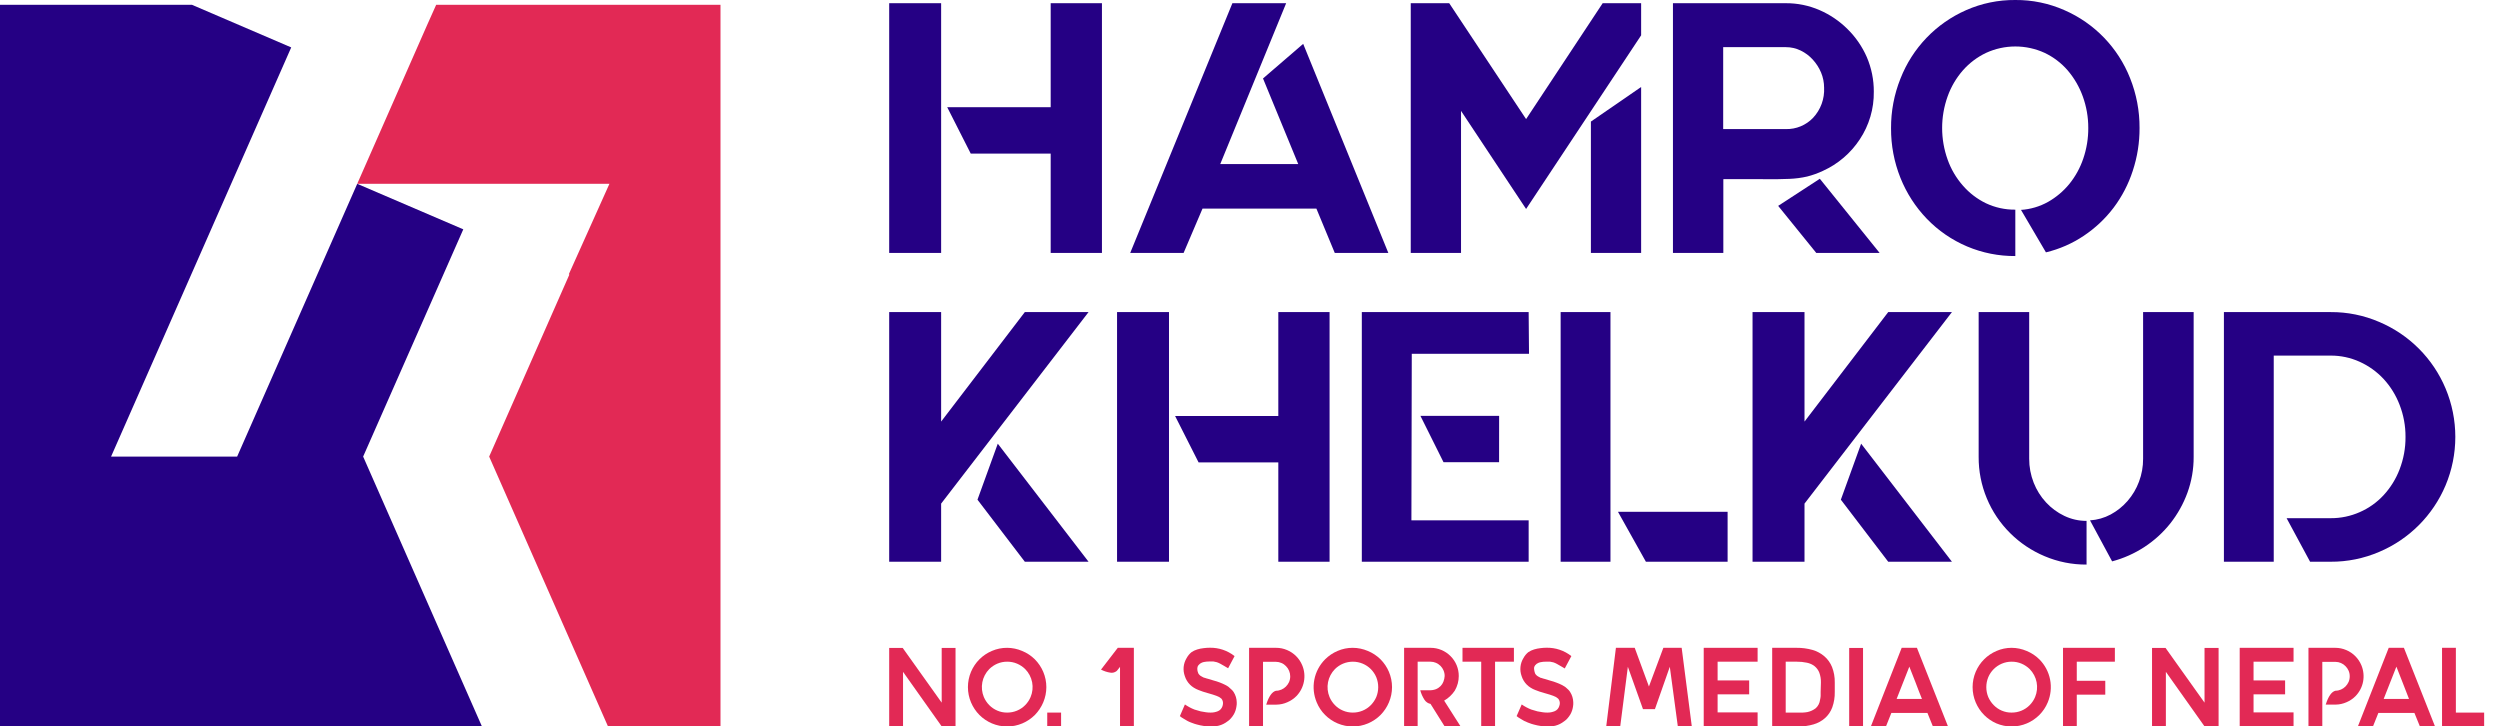 <svg width="117" height="34" viewBox="0 0 117 34" fill="none" xmlns="http://www.w3.org/2000/svg">
<g id="11 1" clip-path="url(#clip0_165_4021)">
<g id="Layer 2">
<g id="Layer 1">
<path id="Vector" d="M41.614 11.837V0.15H44.045V11.837H41.614ZM49.172 0.15H51.571V11.837H49.172V7.187H45.43L44.33 5.018H49.172V0.15Z" fill="#250084"/>
<path id="Vector_2" d="M61.608 9.764H56.277L55.393 11.837H52.894L57.676 0.15H60.192L57.108 7.677H60.757L59.109 3.672L60.989 2.052L64.974 11.837H62.467L61.608 9.764Z" fill="#250084"/>
<path id="Vector_3" d="M75.005 0.15H76.805V1.653L71.421 9.78L68.376 5.189V11.837H66.023V0.15H67.823L71.421 5.574L75.005 0.15ZM74.454 11.837V5.69L76.805 4.071V11.837H74.454Z" fill="#250084"/>
<path id="Vector_4" d="M85.318 7.994C85.08 8.107 84.832 8.196 84.577 8.261C84.303 8.324 84.024 8.36 83.743 8.371C83.416 8.385 83.011 8.392 82.528 8.385C82.045 8.379 81.42 8.385 80.652 8.385V11.837H78.294V0.15H83.57C84.118 0.146 84.66 0.257 85.162 0.476C85.646 0.687 86.087 0.986 86.462 1.359C86.846 1.736 87.154 2.184 87.369 2.678C87.586 3.187 87.697 3.735 87.694 4.289C87.706 5.084 87.476 5.864 87.036 6.525C86.613 7.168 86.017 7.677 85.318 7.994ZM80.652 6.041H83.585C83.821 6.046 84.055 6.002 84.273 5.911C84.491 5.82 84.688 5.686 84.851 5.515C85.028 5.327 85.164 5.105 85.253 4.863C85.342 4.62 85.381 4.363 85.368 4.105C85.368 3.862 85.32 3.621 85.227 3.397C85.133 3.173 85.001 2.967 84.837 2.788C84.677 2.612 84.485 2.468 84.271 2.365C84.055 2.26 83.819 2.206 83.579 2.207H80.645V6.041H80.652ZM87.966 11.837H85.001L83.218 9.635L85.168 8.366L87.966 11.837Z" fill="#250084"/>
<path id="Vector_5" d="M94.317 4.69615e-06C95.108 -0.006 95.891 0.156 96.615 0.476C98.021 1.088 99.127 2.235 99.69 3.663C99.985 4.402 100.135 5.192 100.131 5.988C100.134 6.669 100.027 7.346 99.814 7.992C99.613 8.615 99.309 9.2 98.915 9.723C98.527 10.235 98.056 10.677 97.522 11.034C96.982 11.396 96.382 11.659 95.75 11.81L94.583 9.823C95.027 9.794 95.46 9.666 95.849 9.449C96.228 9.234 96.564 8.951 96.841 8.614C97.13 8.258 97.353 7.852 97.499 7.417C97.655 6.958 97.734 6.476 97.731 5.99C97.733 5.486 97.646 4.985 97.474 4.511C97.313 4.065 97.073 3.652 96.765 3.291C96.467 2.948 96.101 2.67 95.691 2.475C95.26 2.277 94.792 2.175 94.319 2.175C93.845 2.175 93.377 2.277 92.947 2.475C92.535 2.671 92.167 2.949 91.865 3.291C91.552 3.649 91.309 4.063 91.149 4.511C90.806 5.467 90.806 6.514 91.149 7.47C91.308 7.918 91.551 8.331 91.865 8.688C92.164 9.032 92.53 9.313 92.941 9.512C93.371 9.715 93.841 9.818 94.317 9.812V11.983C93.543 11.989 92.775 11.836 92.062 11.535C91.349 11.233 90.704 10.79 90.168 10.231C89.641 9.681 89.225 9.035 88.942 8.328C88.646 7.589 88.496 6.799 88.501 6.003C88.496 5.207 88.646 4.417 88.942 3.678C89.502 2.246 90.606 1.094 92.012 0.476C92.738 0.155 93.524 -0.007 94.317 4.69615e-06Z" fill="#250084"/>
<path id="Vector_6" d="M50.944 14.606L44.045 23.569V26.289H41.614V14.606H44.045V19.73L47.962 14.606H50.944ZM45.746 23.385L46.696 20.764L50.944 26.289H47.962L45.746 23.385Z" fill="#250084"/>
<path id="Vector_7" d="M52.278 26.289V14.606H54.709V26.289H52.278ZM59.825 14.606H62.224V26.289H59.825V21.639H56.093L54.994 19.468H59.825V14.606Z" fill="#250084"/>
<path id="Vector_8" d="M71.541 14.606L71.558 16.559H66.071L66.054 24.353H71.541V26.289H63.733V14.606H71.541ZM70.157 21.632H67.557L66.476 19.462H70.159L70.157 21.632Z" fill="#250084"/>
<path id="Vector_9" d="M73.038 26.289V14.606H75.37V26.289H73.038ZM75.72 23.951H80.852V26.289H77.028L75.72 23.951Z" fill="#250084"/>
<path id="Vector_10" d="M91.35 14.606L84.451 23.569V26.289H82.019V14.606H84.451V19.73L88.368 14.606H91.35ZM86.152 23.385L87.101 20.764L91.35 26.289H88.368L86.152 23.385Z" fill="#250084"/>
<path id="Vector_11" d="M94.966 21.465C94.964 21.851 95.036 22.233 95.177 22.592C95.31 22.931 95.505 23.242 95.751 23.509C95.995 23.774 96.286 23.989 96.61 24.143C96.935 24.299 97.291 24.379 97.651 24.378V26.422C96.976 26.427 96.307 26.293 95.686 26.029C95.086 25.777 94.54 25.412 94.078 24.953C93.607 24.486 93.233 23.93 92.98 23.316C92.726 22.703 92.597 22.045 92.601 21.381V14.606H94.966V21.465ZM102.663 14.606V21.381C102.666 21.953 102.567 22.521 102.372 23.059C102.183 23.577 101.913 24.061 101.572 24.494C101.23 24.924 100.822 25.296 100.363 25.596C99.897 25.901 99.385 26.13 98.847 26.272L97.813 24.353C98.151 24.332 98.481 24.238 98.78 24.078C99.08 23.916 99.348 23.701 99.571 23.444C99.802 23.178 99.983 22.873 100.105 22.543C100.234 22.2 100.3 21.835 100.297 21.468C100.3 21.459 100.3 21.45 100.297 21.442C100.294 21.434 100.294 21.425 100.297 21.417C100.297 21.383 100.297 21.379 100.297 21.4C100.297 21.421 100.297 21.4 100.297 21.343V14.606H102.663Z" fill="#250084"/>
<path id="Vector_12" d="M111.343 15.065C112.746 15.656 113.862 16.773 114.452 18.178C114.754 18.897 114.909 19.668 114.909 20.448C114.909 21.227 114.754 21.998 114.452 22.717C113.86 24.121 112.745 25.238 111.343 25.83C110.627 26.136 109.857 26.293 109.079 26.289H108.112L107.013 24.251H109.079C109.546 24.254 110.008 24.157 110.436 23.968C110.858 23.784 111.238 23.514 111.552 23.175C111.876 22.824 112.131 22.413 112.301 21.966C112.488 21.482 112.582 20.966 112.578 20.447C112.581 19.933 112.487 19.424 112.301 18.946C112.13 18.498 111.876 18.087 111.552 17.735C111.236 17.396 110.857 17.124 110.436 16.933C110.009 16.739 109.547 16.64 109.079 16.642H106.411V26.289H104.079V14.606H109.079C109.857 14.601 110.628 14.758 111.343 15.065Z" fill="#250084"/>
<path id="Vector_13" d="M44.071 32.884V30.324H44.719V34H44.075L42.262 31.442V34H41.614V30.324H42.247L44.071 32.884Z" fill="#E22955"/>
<path id="Vector_14" d="M47.135 30.318C47.376 30.319 47.614 30.369 47.836 30.464C48.058 30.554 48.26 30.688 48.431 30.857C48.597 31.025 48.73 31.223 48.823 31.44C48.919 31.667 48.969 31.911 48.969 32.157C48.969 32.403 48.919 32.647 48.823 32.873C48.73 33.092 48.597 33.292 48.431 33.461C48.263 33.628 48.066 33.761 47.848 33.854C47.622 33.95 47.379 34 47.134 34C46.888 34 46.645 33.95 46.419 33.854C46.202 33.761 46.005 33.628 45.837 33.461C45.67 33.292 45.537 33.092 45.444 32.873C45.348 32.647 45.299 32.403 45.299 32.157C45.299 31.911 45.348 31.667 45.444 31.44C45.63 31 45.98 30.65 46.419 30.464C46.645 30.366 46.889 30.316 47.135 30.318ZM47.135 33.349C47.292 33.35 47.447 33.32 47.592 33.26C47.737 33.2 47.869 33.112 47.979 33C48.087 32.891 48.172 32.763 48.232 32.622C48.324 32.403 48.349 32.162 48.304 31.929C48.258 31.696 48.146 31.482 47.979 31.313C47.87 31.206 47.742 31.12 47.601 31.06C47.454 30.997 47.295 30.966 47.135 30.967C46.976 30.966 46.819 30.998 46.673 31.06C46.533 31.12 46.406 31.206 46.297 31.313C46.131 31.482 46.018 31.697 45.973 31.929C45.928 32.162 45.953 32.403 46.044 32.622C46.104 32.763 46.19 32.891 46.297 33C46.404 33.109 46.532 33.196 46.673 33.256C46.817 33.319 46.973 33.35 47.131 33.349H47.135Z" fill="#E22955"/>
<path id="Vector_15" d="M49.011 33.349H49.659V34H49.011V33.349Z" fill="#E22955"/>
<path id="Vector_16" d="M53.065 30.318V34H52.417V31.21L52.276 31.387C52.268 31.397 52.259 31.404 52.249 31.411C52.208 31.442 52.162 31.464 52.112 31.476C52.063 31.488 52.012 31.49 51.962 31.48C51.81 31.457 51.663 31.408 51.527 31.337L52.312 30.318H53.065Z" fill="#E22955"/>
<path id="Vector_17" d="M57.731 32.383C57.824 32.526 57.875 32.692 57.879 32.863C57.881 32.896 57.881 32.929 57.879 32.962C57.877 33 57.871 33.037 57.864 33.074C57.846 33.199 57.806 33.319 57.744 33.429C57.723 33.463 57.702 33.497 57.681 33.526C57.659 33.557 57.636 33.586 57.611 33.613C57.575 33.657 57.534 33.696 57.489 33.729C57.44 33.765 57.396 33.797 57.353 33.825C57.225 33.906 57.082 33.96 56.931 33.983C56.822 33.983 56.731 34 56.657 34C56.443 33.997 56.23 33.967 56.024 33.909L55.912 33.877C55.859 33.861 55.804 33.839 55.743 33.816C55.682 33.794 55.623 33.767 55.566 33.736C55.505 33.696 55.446 33.662 55.387 33.63C55.326 33.598 55.27 33.559 55.218 33.514L55.454 32.968C55.593 33.065 55.744 33.146 55.901 33.207C56.018 33.245 56.113 33.273 56.193 33.292L56.44 33.334C56.51 33.344 56.58 33.349 56.651 33.349C56.771 33.352 56.89 33.329 57.001 33.283C57.051 33.261 57.095 33.229 57.132 33.189C57.168 33.148 57.195 33.101 57.212 33.049C57.228 33.002 57.236 32.954 57.237 32.905C57.237 32.828 57.21 32.752 57.159 32.694C57.093 32.636 57.015 32.592 56.931 32.565C56.83 32.529 56.72 32.491 56.579 32.453L56.505 32.432L56.294 32.368C56.222 32.346 56.152 32.32 56.083 32.29C56.01 32.262 55.939 32.226 55.872 32.184C55.808 32.145 55.748 32.098 55.695 32.045C55.582 31.933 55.498 31.795 55.45 31.643C55.4 31.505 55.381 31.357 55.395 31.211C55.41 31.064 55.458 30.923 55.534 30.798C55.591 30.693 55.667 30.601 55.758 30.525C55.842 30.467 55.935 30.423 56.032 30.394C56.13 30.364 56.23 30.344 56.332 30.333C56.425 30.321 56.519 30.314 56.613 30.314C57.035 30.305 57.446 30.444 57.778 30.705L57.476 31.275L57.299 31.17L57.109 31.062C57.056 31.033 57.001 31.009 56.944 30.99C56.894 30.977 56.843 30.966 56.792 30.958H56.691H56.581C56.507 30.958 56.432 30.965 56.359 30.979C56.321 30.985 56.283 30.996 56.248 31.011C56.218 31.023 56.189 31.039 56.163 31.058C56.136 31.079 56.111 31.103 56.089 31.13C56.071 31.152 56.057 31.178 56.047 31.206C56.034 31.252 56.03 31.301 56.037 31.349C56.037 31.377 56.047 31.404 56.053 31.434C56.059 31.459 56.068 31.484 56.079 31.508C56.087 31.529 56.1 31.549 56.117 31.565L56.163 31.613L56.22 31.649C56.232 31.658 56.245 31.665 56.258 31.671C56.278 31.684 56.299 31.695 56.322 31.704C56.353 31.721 56.366 31.726 56.359 31.719H56.374L56.455 31.747L56.532 31.768L56.792 31.846L56.944 31.89L57.088 31.941L57.208 31.99C57.25 32.007 57.291 32.026 57.33 32.047L57.446 32.112C57.483 32.134 57.516 32.16 57.545 32.191C57.58 32.217 57.611 32.246 57.641 32.277C57.675 32.309 57.706 32.344 57.731 32.383Z" fill="#E22955"/>
<path id="Vector_18" d="M59.723 30.318C59.9 30.317 60.076 30.353 60.238 30.424C60.396 30.49 60.539 30.587 60.66 30.709C60.781 30.83 60.877 30.974 60.943 31.132C61.045 31.373 61.073 31.64 61.024 31.897C60.975 32.155 60.852 32.392 60.669 32.58C60.548 32.701 60.404 32.798 60.247 32.865C60.087 32.937 59.913 32.975 59.738 32.977H59.259C59.379 32.592 59.531 32.377 59.713 32.328C59.802 32.328 59.891 32.309 59.972 32.273C60.051 32.239 60.123 32.19 60.183 32.129C60.244 32.068 60.293 31.996 60.329 31.918C60.365 31.834 60.383 31.743 60.382 31.652C60.382 31.563 60.364 31.475 60.33 31.393C60.296 31.311 60.246 31.236 60.183 31.174C60.124 31.111 60.052 31.061 59.972 31.028C59.891 30.992 59.803 30.973 59.715 30.973H59.109V34.006H58.457V30.318H59.723Z" fill="#E22955"/>
<path id="Vector_19" d="M63.311 30.318C63.553 30.319 63.791 30.369 64.014 30.464C64.236 30.554 64.438 30.688 64.609 30.857C64.775 31.025 64.909 31.223 65.001 31.44C65.097 31.667 65.147 31.911 65.147 32.157C65.147 32.403 65.097 32.647 65.001 32.873C64.909 33.092 64.775 33.292 64.609 33.461C64.441 33.628 64.244 33.761 64.026 33.854C63.8 33.95 63.557 34 63.312 34C63.066 34 62.824 33.95 62.598 33.854C62.38 33.761 62.183 33.628 62.015 33.461C61.847 33.293 61.714 33.093 61.623 32.873C61.48 32.536 61.441 32.164 61.511 31.805C61.581 31.446 61.757 31.116 62.015 30.857C62.183 30.69 62.38 30.556 62.598 30.464C62.823 30.366 63.066 30.316 63.311 30.318ZM63.311 33.349C63.468 33.35 63.623 33.32 63.768 33.26C63.913 33.2 64.045 33.112 64.155 33C64.262 32.891 64.349 32.762 64.41 32.622C64.531 32.324 64.531 31.991 64.41 31.694C64.35 31.552 64.263 31.423 64.155 31.313C64.046 31.206 63.918 31.119 63.777 31.06C63.63 30.998 63.473 30.967 63.314 30.967C63.155 30.967 62.998 30.998 62.851 31.06C62.711 31.12 62.583 31.206 62.475 31.313C62.309 31.482 62.196 31.697 62.151 31.929C62.106 32.162 62.131 32.403 62.222 32.622C62.282 32.763 62.368 32.891 62.475 33C62.582 33.11 62.71 33.197 62.851 33.256C62.996 33.319 63.153 33.35 63.311 33.349Z" fill="#E22955"/>
<path id="Vector_20" d="M67.586 32.789L68.357 34H67.612L66.949 32.943C66.891 32.932 66.837 32.909 66.788 32.876C66.74 32.843 66.698 32.8 66.666 32.751C66.577 32.614 66.51 32.463 66.468 32.305H66.898C67.004 32.307 67.108 32.29 67.207 32.252C67.286 32.219 67.358 32.171 67.418 32.11C67.477 32.05 67.523 31.978 67.553 31.899C67.585 31.816 67.604 31.728 67.61 31.639C67.611 31.548 67.593 31.458 67.557 31.375C67.524 31.296 67.476 31.224 67.415 31.163C67.354 31.103 67.283 31.054 67.204 31.02C67.123 30.985 67.035 30.967 66.947 30.967H66.346V34H65.712V30.318H66.951C67.127 30.317 67.301 30.352 67.462 30.421C67.62 30.487 67.763 30.583 67.884 30.705C68.007 30.827 68.105 30.973 68.171 31.133C68.237 31.293 68.271 31.465 68.27 31.639C68.27 31.878 68.206 32.113 68.085 32.32C67.958 32.513 67.787 32.674 67.586 32.789Z" fill="#E22955"/>
<path id="Vector_21" d="M70.851 30.967H69.969V34H69.321V30.967H68.445V30.318H70.851V30.967Z" fill="#E22955"/>
<path id="Vector_22" d="M73.481 32.383C73.573 32.526 73.624 32.692 73.629 32.863C73.632 32.896 73.632 32.929 73.629 32.962C73.628 33 73.624 33.037 73.616 33.074C73.598 33.199 73.557 33.319 73.496 33.429C73.475 33.463 73.454 33.497 73.432 33.526C73.411 33.557 73.388 33.586 73.363 33.613C73.327 33.657 73.286 33.696 73.24 33.729C73.192 33.765 73.147 33.797 73.105 33.825C72.98 33.905 72.84 33.959 72.694 33.983C72.584 33.983 72.483 34 72.419 34C72.205 33.997 71.993 33.967 71.786 33.909L71.674 33.877C71.622 33.861 71.567 33.839 71.506 33.816C71.444 33.793 71.384 33.767 71.326 33.736C71.269 33.697 71.209 33.662 71.147 33.63C71.087 33.597 71.03 33.558 70.978 33.514L71.216 32.968C71.356 33.065 71.506 33.146 71.664 33.207C71.78 33.245 71.875 33.273 71.955 33.292L72.2 33.334C72.27 33.344 72.34 33.349 72.411 33.349C72.531 33.352 72.65 33.329 72.761 33.283C72.811 33.262 72.856 33.23 72.893 33.189C72.929 33.149 72.956 33.101 72.972 33.049C72.99 33.003 72.999 32.954 73 32.905C72.999 32.827 72.971 32.752 72.92 32.694C72.854 32.636 72.777 32.592 72.694 32.565C72.593 32.529 72.483 32.491 72.341 32.453L72.267 32.432L72.056 32.368C71.985 32.346 71.914 32.32 71.845 32.29C71.772 32.262 71.701 32.227 71.634 32.184C71.57 32.145 71.51 32.098 71.457 32.045C71.344 31.933 71.26 31.795 71.212 31.643C71.162 31.505 71.143 31.357 71.158 31.211C71.172 31.064 71.22 30.923 71.297 30.798C71.353 30.693 71.429 30.6 71.52 30.525C71.604 30.467 71.697 30.423 71.795 30.394C71.893 30.364 71.993 30.344 72.094 30.333C72.188 30.321 72.281 30.314 72.375 30.314C72.797 30.305 73.208 30.444 73.54 30.705L73.23 31.284L73.05 31.178C72.981 31.136 72.918 31.1 72.861 31.07C72.809 31.041 72.754 31.017 72.698 30.998C72.648 30.985 72.597 30.974 72.546 30.967H72.445H72.335C72.261 30.966 72.186 30.973 72.113 30.988C72.075 30.994 72.037 31.005 72.002 31.02C71.972 31.032 71.943 31.047 71.917 31.066C71.89 31.087 71.865 31.111 71.843 31.138C71.825 31.161 71.811 31.187 71.801 31.214C71.791 31.261 71.791 31.31 71.801 31.358C71.805 31.386 71.811 31.415 71.818 31.442C71.823 31.468 71.832 31.493 71.843 31.516C71.851 31.538 71.864 31.558 71.881 31.573L71.928 31.622L71.983 31.658L72.023 31.679C72.043 31.692 72.064 31.704 72.086 31.713C72.118 31.73 72.13 31.734 72.124 31.728H72.139L72.219 31.755L72.297 31.776L72.557 31.855L72.709 31.899L72.85 31.95C72.89 31.964 72.93 31.979 72.972 31.998C73.014 32.015 73.054 32.034 73.093 32.055L73.209 32.121C73.246 32.142 73.28 32.169 73.31 32.199C73.343 32.226 73.375 32.255 73.405 32.286C73.434 32.315 73.459 32.348 73.481 32.383Z" fill="#E22955"/>
<path id="Vector_23" d="M78.702 30.318L79.177 34H78.523L78.147 31.206L77.451 33.186H76.891L76.184 31.206L75.826 34H75.171L75.625 30.318H76.505L77.17 32.129L77.845 30.318H78.702Z" fill="#E22955"/>
<path id="Vector_24" d="M82.256 30.967H80.384V31.844H81.861V32.495H80.384V33.34H82.256V33.992H79.734V30.318H82.256V30.967Z" fill="#E22955"/>
<path id="Vector_25" d="M84.085 30.318C84.334 30.316 84.581 30.348 84.82 30.415C85.027 30.473 85.218 30.576 85.381 30.715C85.539 30.852 85.662 31.024 85.74 31.218C85.829 31.448 85.872 31.693 85.867 31.939V32.383C85.873 32.628 85.833 32.873 85.751 33.104C85.681 33.296 85.565 33.468 85.413 33.605C85.257 33.743 85.073 33.844 84.873 33.901C84.638 33.97 84.394 34.003 84.149 34H82.938V30.318H84.085ZM85.219 31.939C85.223 31.782 85.197 31.626 85.143 31.478C85.096 31.36 85.02 31.256 84.921 31.176C84.816 31.096 84.694 31.041 84.565 31.015C84.407 30.982 84.246 30.965 84.085 30.967H83.571V33.349H84.14H84.366C84.446 33.349 84.522 33.334 84.592 33.324C84.734 33.293 84.866 33.231 84.98 33.142C85.089 33.042 85.159 32.906 85.177 32.759C85.192 32.699 85.202 32.637 85.206 32.575C85.206 32.512 85.206 32.449 85.206 32.385L85.219 31.939Z" fill="#E22955"/>
<path id="Vector_26" d="M86.542 30.324H87.19V34H86.542V30.324Z" fill="#E22955"/>
<path id="Vector_27" d="M88.999 30.318H89.712L91.168 34H90.461L90.204 33.366H88.515L88.262 34H87.555L88.999 30.318ZM88.762 32.711H89.948C89.847 32.446 89.737 32.197 89.655 31.958L89.357 31.199L88.762 32.711Z" fill="#E22955"/>
<path id="Vector_28" d="M94.145 30.318C94.386 30.319 94.625 30.369 94.846 30.464C95.068 30.554 95.271 30.688 95.441 30.857C95.7 31.116 95.875 31.446 95.945 31.805C96.015 32.164 95.976 32.536 95.834 32.873C95.743 33.093 95.609 33.293 95.441 33.461C95.274 33.628 95.076 33.761 94.859 33.854C94.633 33.95 94.39 34 94.144 34C93.899 34 93.656 33.95 93.43 33.854C93.216 33.76 93.021 33.627 92.856 33.461C92.689 33.292 92.556 33.092 92.463 32.873C92.367 32.647 92.318 32.403 92.318 32.157C92.318 31.911 92.367 31.667 92.463 31.44C92.65 31 92.999 30.65 93.439 30.464C93.662 30.367 93.902 30.317 94.145 30.318ZM94.145 33.349C94.302 33.35 94.458 33.32 94.603 33.26C94.748 33.2 94.879 33.112 94.99 33C95.097 32.891 95.183 32.763 95.243 32.622C95.334 32.403 95.359 32.162 95.314 31.929C95.269 31.696 95.156 31.482 94.99 31.313C94.881 31.206 94.752 31.12 94.612 31.06C94.464 30.997 94.306 30.966 94.145 30.967C93.987 30.966 93.829 30.998 93.683 31.06C93.398 31.181 93.171 31.408 93.05 31.694C92.929 31.991 92.929 32.324 93.05 32.622C93.112 32.762 93.198 32.891 93.306 33C93.412 33.109 93.539 33.197 93.679 33.256C93.825 33.319 93.982 33.351 94.141 33.349H94.145Z" fill="#E22955"/>
<path id="Vector_29" d="M98.976 30.318V30.967H97.193V31.861H98.527V32.51H97.193V33.989H96.549V30.318H98.976Z" fill="#E22955"/>
<path id="Vector_30" d="M103.172 32.884V30.324H103.83V34H103.176L101.363 31.442V34H100.715V30.324H101.348L103.172 32.884Z" fill="#E22955"/>
<path id="Vector_31" d="M107.338 30.967H105.466V31.844H106.943V32.495H105.466V33.34H107.338V33.992H104.818V30.318H107.338V30.967Z" fill="#E22955"/>
<path id="Vector_32" d="M109.29 30.318C109.467 30.317 109.643 30.353 109.807 30.424C109.965 30.49 110.108 30.587 110.229 30.709C110.349 30.83 110.445 30.974 110.512 31.132C110.613 31.373 110.641 31.64 110.593 31.897C110.544 32.155 110.42 32.392 110.237 32.58C110.116 32.701 109.973 32.798 109.815 32.865C109.658 32.934 109.489 32.972 109.317 32.975H108.844C108.965 32.59 109.115 32.374 109.298 32.326C109.388 32.326 109.476 32.307 109.558 32.271C109.637 32.237 109.708 32.188 109.769 32.127C109.829 32.066 109.878 31.994 109.914 31.916C109.95 31.832 109.968 31.741 109.967 31.649C109.968 31.559 109.95 31.47 109.914 31.387C109.879 31.308 109.83 31.237 109.769 31.176C109.709 31.113 109.637 31.064 109.558 31.03C109.477 30.994 109.389 30.975 109.3 30.975H108.684V34.008H108.036V30.318H109.29Z" fill="#E22955"/>
<path id="Vector_33" d="M111.792 30.318H112.503L113.96 34H113.253L112.995 33.366H111.307L111.054 34H110.347L111.792 30.318ZM111.556 32.711H112.742L112.449 31.958L112.151 31.199L111.556 32.711Z" fill="#E22955"/>
<path id="Vector_34" d="M114.935 33.349H116.258V34H114.287V30.318H114.935V33.349Z" fill="#E22955"/>
<path id="Vector_35" d="M22.556 34H0V0.224H8.982L13.629 2.219L5.198 21.368H11.098L16.718 8.603L21.682 10.732L16.995 21.368L22.556 34Z" fill="#250084"/>
<path id="Vector_36" d="M33.719 0.224V34H28.456L22.893 21.368L26.645 12.854L26.622 12.831L28.521 8.603H22.627L22.621 8.597L22.619 8.603H16.718L19.996 1.156L20.413 0.224H33.719Z" fill="#E22955"/>
</g>
</g>
</g>
<defs>
<clipPath id="clip0_165_4021">
<rect width="116.258" height="34" fill="white"/>
</clipPath>
</defs>
</svg>
